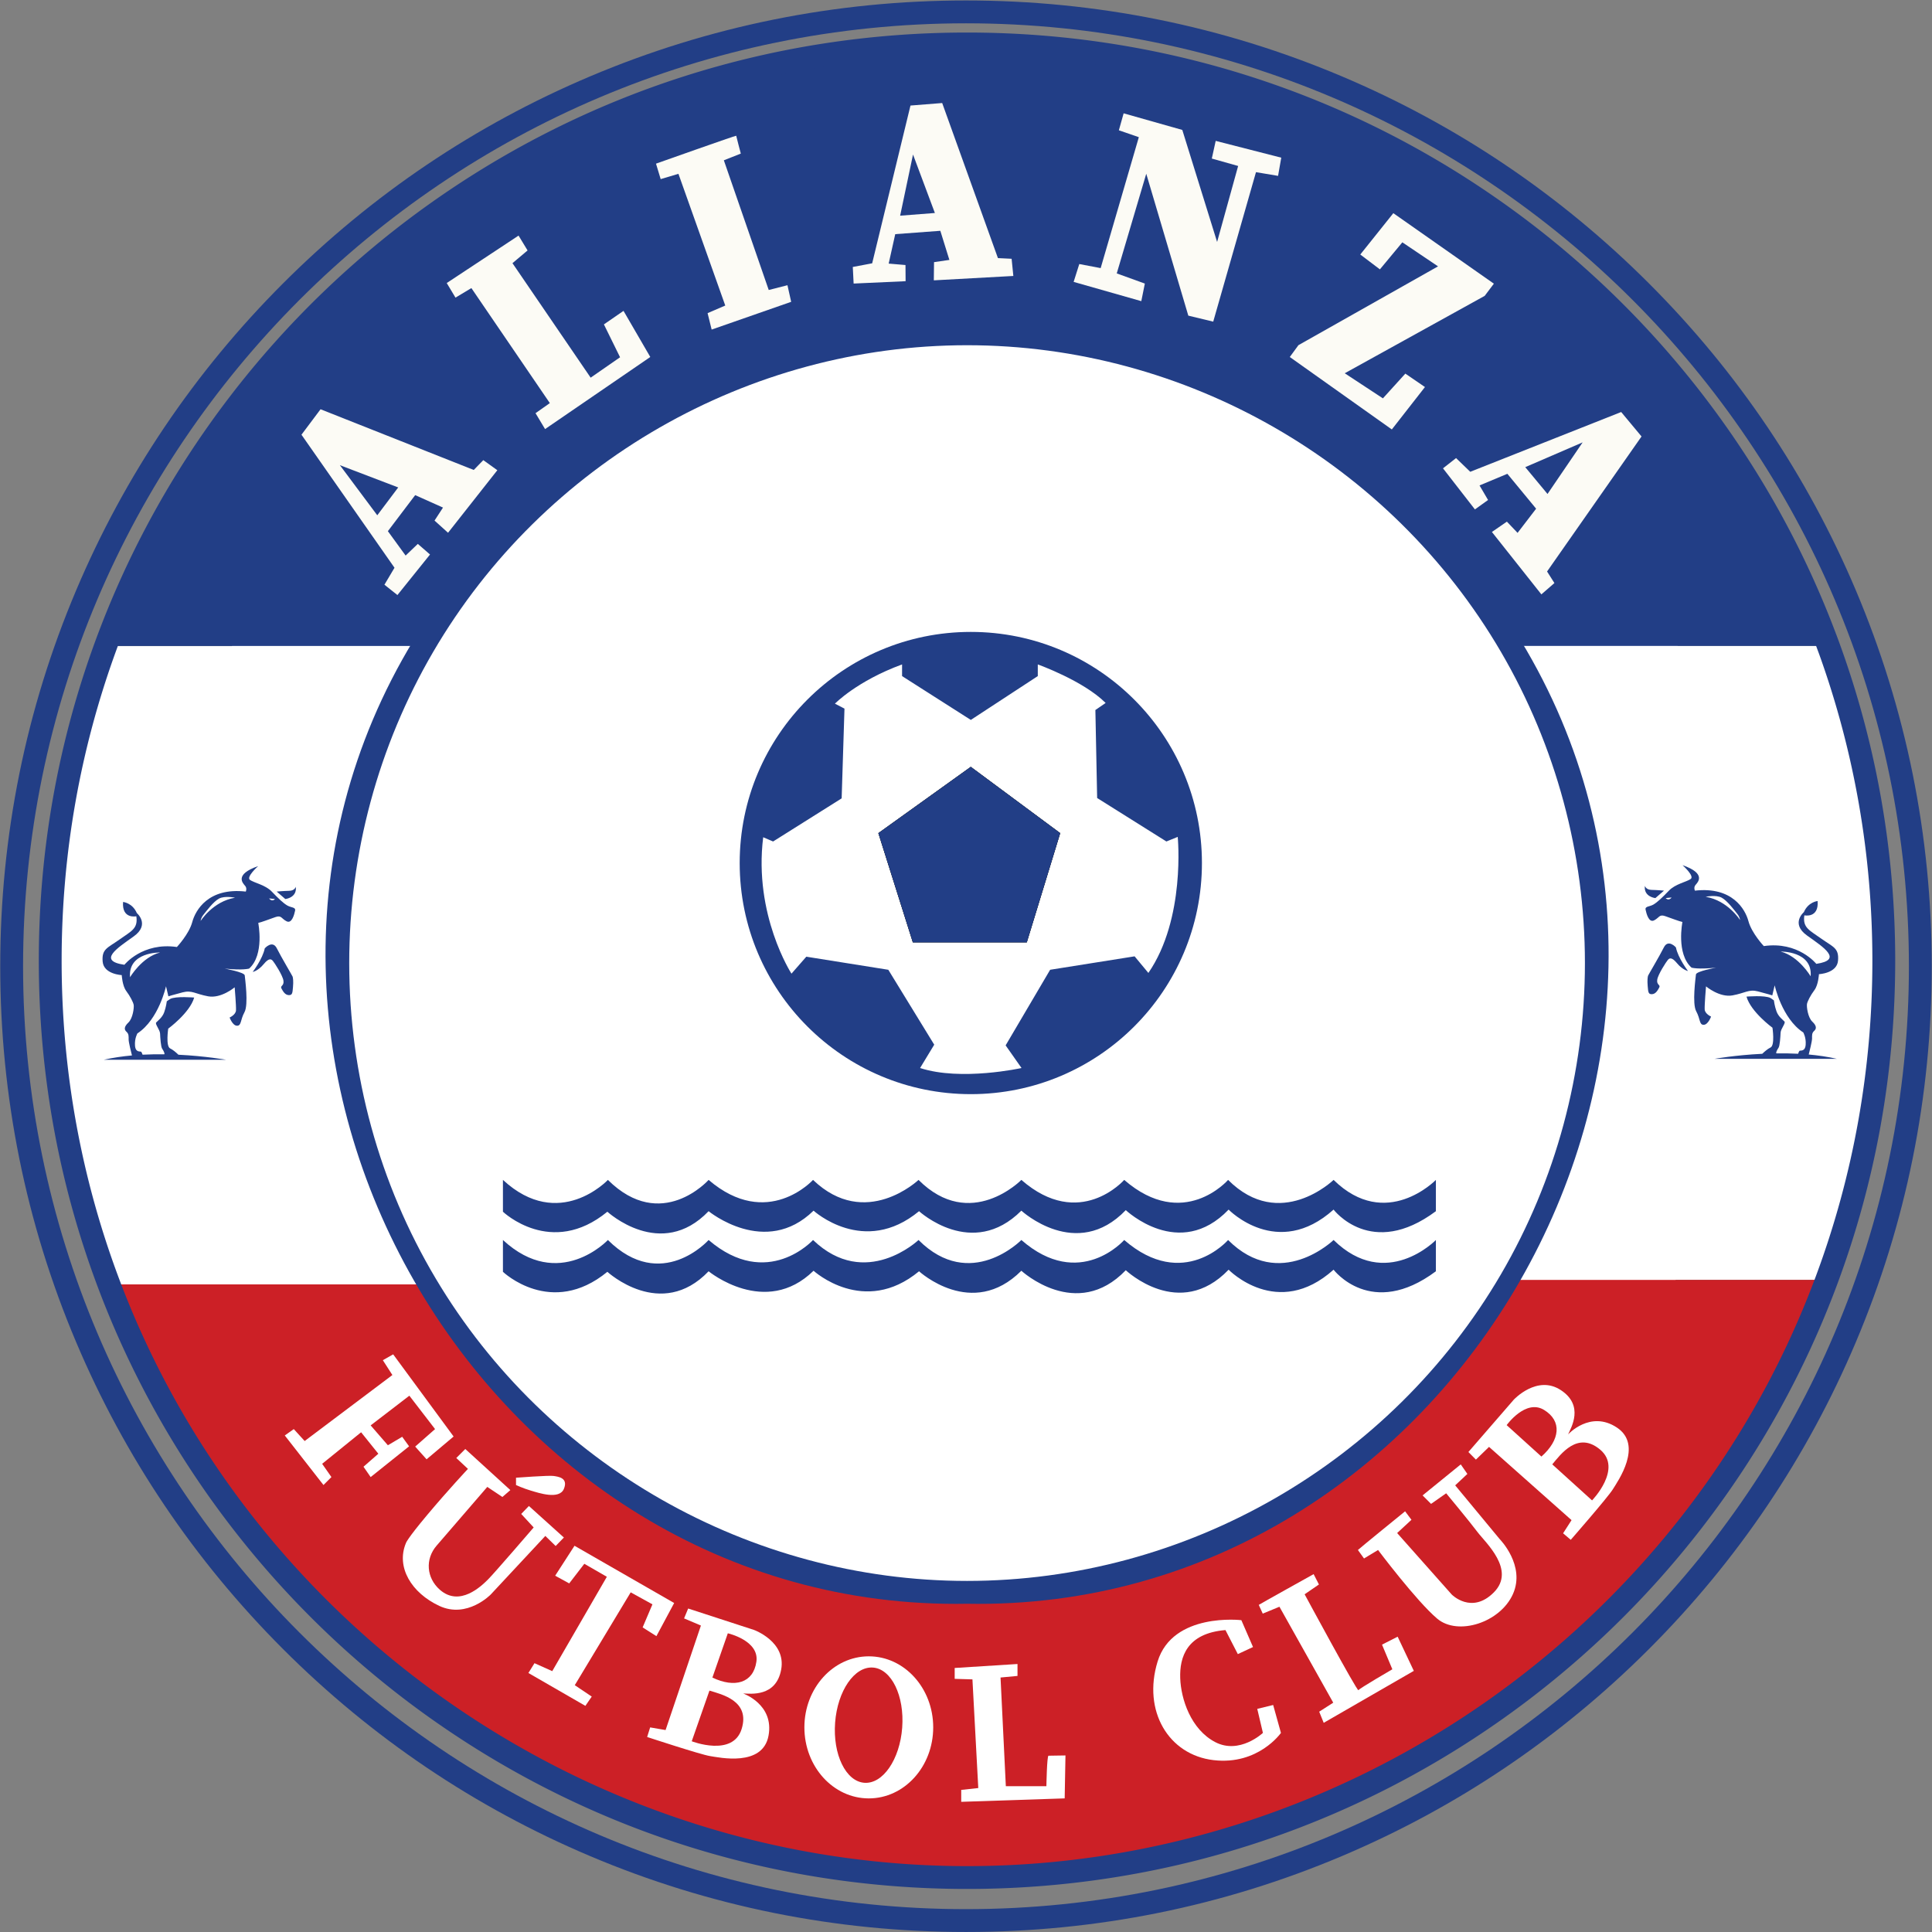 <svg xmlns="http://www.w3.org/2000/svg" viewBox="99.79 99.79 1240.43 1240.43"><rect x="99.79" y="99.79" width="1240.43" height="1240.43" fill="#808080" stroke="none"/><defs><clipPath id="a" clipPathUnits="userSpaceOnUse"><path d="M-914.195 537.435h1080v-1080h-1080Z"/></clipPath><clipPath id="b" clipPathUnits="userSpaceOnUse"><path d="M-955.26 385.89h1080v-1080h-1080Z"/></clipPath><clipPath id="c" clipPathUnits="userSpaceOnUse"><path d="M-279.89 693.32h1080v-1080h-1080Z"/></clipPath><clipPath id="d" clipPathUnits="userSpaceOnUse"><path d="M-981.96 537.43h1080v-1080h-1080Z"/></clipPath><clipPath id="e" clipPathUnits="userSpaceOnUse"><path d="M-954.45 691.16h1080v-1080h-1080Z"/></clipPath><clipPath id="f" clipPathUnits="userSpaceOnUse"><path d="M-843.61 538.52h1080v-1080h-1080Z"/></clipPath><clipPath id="g" clipPathUnits="userSpaceOnUse"><path d="M-278.62 385.89h1080v-1080h-1080Z"/></clipPath><clipPath id="h" clipPathUnits="userSpaceOnUse"><path d="M-954.47 691.16h1080v-1080h-1080Z"/></clipPath><clipPath id="i" clipPathUnits="userSpaceOnUse"><path d="M-256.51 322.97h1080v-1080h-1080Z"/></clipPath><clipPath id="j" clipPathUnits="userSpaceOnUse"><path d="M-508.291 178.702h1080v-1080h-1080Z"/></clipPath><clipPath id="k" clipPathUnits="userSpaceOnUse"><path d="M-809.31 299.79H270.692v-1080h-1080Z"/></clipPath><clipPath id="l" clipPathUnits="userSpaceOnUse"><path d="M-289.96 211.136h1080v-1080h-1080Z"/></clipPath><clipPath id="m" clipPathUnits="userSpaceOnUse"><path d="M-390.726 153.646h1080v-1080h-1080Z"/></clipPath><clipPath id="n" clipPathUnits="userSpaceOnUse"><path d="M-591.832 210.582h1080v-1080h-1080Z"/></clipPath><clipPath id="o" clipPathUnits="userSpaceOnUse"><path d="M-695.917 246.753h1080v-1080h-1080Z"/></clipPath><clipPath id="p" clipPathUnits="userSpaceOnUse"><path d="M-264.173 727.008h1080v-1080h-1080Z"/></clipPath><clipPath id="q" clipPathUnits="userSpaceOnUse"><path d="M-294.556 776.923h1080v-1080h-1080Z"/></clipPath><clipPath id="r" clipPathUnits="userSpaceOnUse"><path d="M-323.322 786.412h1080v-1080h-1080Z"/></clipPath><clipPath id="s" clipPathUnits="userSpaceOnUse"><path d="M-342.173 833.604h1080v-1080h-1080Z"/></clipPath><clipPath id="t" clipPathUnits="userSpaceOnUse"><path d="M-841.47 797.33h1080v-1080h-1080Z"/></clipPath><clipPath id="u" clipPathUnits="userSpaceOnUse"><path d="M-439.07 875.01h1080v-1080h-1080Z"/></clipPath><clipPath id="v" clipPathUnits="userSpaceOnUse"><path d="M-509.28 906.78h1080v-1080h-1080Z"/></clipPath><clipPath id="w" clipPathUnits="userSpaceOnUse"><path d="M-534.556 878.03h1080v-1080h-1080Z"/></clipPath><clipPath id="x" clipPathUnits="userSpaceOnUse"><path d="M-670.896 871.348h1080v-1080h-1080Z"/></clipPath><clipPath id="y" clipPathUnits="userSpaceOnUse"><path d="M-680.981 847.646h1080v-1080h-1080Z"/></clipPath><clipPath id="z" clipPathUnits="userSpaceOnUse"><path d="M-728.726 821.22h1080v-1080h-1080Z"/></clipPath><clipPath id="A" clipPathUnits="userSpaceOnUse"><path d="M-317.024 643.008h1080v-1080h-1080Z"/></clipPath><clipPath id="B" clipPathUnits="userSpaceOnUse"><path d="M-317.024 671.944h1080v-1080h-1080Z"/></clipPath><clipPath id="C" clipPathUnits="userSpaceOnUse"><path d="M-542.3 444.11h1080v-1080h-1080Z"/></clipPath><clipPath id="D" clipPathUnits="userSpaceOnUse"><path d="M-621.19 535.35h1080v-1080h-1080Z"/></clipPath><clipPath id="E" clipPathUnits="userSpaceOnUse"><path d="M-585.36 476.03h1080v-1080h-1080Z"/></clipPath><clipPath id="F" clipPathUnits="userSpaceOnUse"><path d="M-585.36 476.03h1080v-1080h-1080Z"/></clipPath><clipPath id="G" clipPathUnits="userSpaceOnUse"><path d="M-932.26 533.05h1080v-1080h-1080Z"/></clipPath><clipPath id="H" clipPathUnits="userSpaceOnUse"><path d="M-871.96 507.306h1080v-1080h-1080Z"/></clipPath><clipPath id="I" clipPathUnits="userSpaceOnUse"><path d="M-876.045 531.05h1080v-1080h-1080Z"/></clipPath><clipPath id="J" clipPathUnits="userSpaceOnUse"><path d="M-151.929 533.499h1080v-1080h-1080Z"/></clipPath><clipPath id="K" clipPathUnits="userSpaceOnUse"><path d="M-212.23 507.754h1080v-1080h-1080Z"/></clipPath><clipPath id="L" clipPathUnits="userSpaceOnUse"><path d="M-208.144 531.499h1080v-1080h-1080Z"/></clipPath><clipPath id="M" clipPathUnits="userSpaceOnUse"><path d="M-540 994.16H540v-1080H-540Z"/></clipPath><clipPath id="N" clipPathUnits="userSpaceOnUse"><path d="M-949.29 689.25h1080v-1080h-1080Z"/></clipPath><clipPath id="O" clipPathUnits="userSpaceOnUse"><path d="M-540.52 836.11h1080v-1080h-1080Z"/></clipPath></defs><path d="M0 0c0-209.669-169.971-379.64-379.64-379.64S-759.28-209.669-759.28 0s169.971 379.64 379.64 379.64S0 209.669 0 0" clip-path="url(#a)" style="fill:#fff;fill-opacity:1;fill-rule:nonzero;stroke:none" transform="matrix(1.333 0 0 -1.333 1218.927 716.58)"/><path d="M0 0h-152.83C-205.38 89.99-303 150.46-414.74 150.46S-624.09 89.99-676.65 0h-153.11c61.83 169.23 224.25 290.03 414.89 290.03C-224.24 290.03-61.82 169.23 0 0" clip-path="url(#b)" style="fill:#223e86;fill-opacity:1;fill-rule:nonzero;stroke:none" transform="matrix(1.333 0 0 -1.333 1273.68 514.52)"/><path d="M0 0h-152.77c-18.3 48.47-28.31 101.01-28.31 155.89 0 53.24 9.42 104.28 26.69 151.54H-1.28c-26.18-44.83-41.18-96.98-41.18-152.63C-42.46 98.24-26.97 45.31 0 0" clip-path="url(#c)" style="fill:#fff;fill-opacity:1;fill-rule:nonzero;stroke:none" transform="matrix(1.333 0 0 -1.333 373.187 924.427)"/><path d="M0 0c0-54.06-9.72-105.86-27.51-153.73h-152.02c26.18 44.83 41.18 96.98 41.18 152.64 0 55.65-15 107.8-41.18 152.63h152.84C-9.42 104.28 0 53.24 0 0" clip-path="url(#d)" style="fill:#fff;fill-opacity:1;fill-rule:nonzero;stroke:none" transform="matrix(1.333 0 0 -1.333 1309.28 716.573)"/><path d="M0 0c-62.41-168.09-224.25-287.85-414.06-287.85-189 0-350.27 118.74-413.27 285.69h152.77c52.85-88.8 149.79-148.29 260.63-148.29 111.74 0 209.35 60.46 261.91 150.45z" clip-path="url(#e)" style="fill:#cc2026;fill-opacity:1;fill-rule:nonzero;stroke:none" transform="matrix(1.333 0 0 -1.333 1272.6 921.547)"/><path d="M0 0c0-55.66-15-107.81-41.18-152.64-52.56-89.99-150.17-150.45-261.91-150.45-110.84 0-207.78 59.49-260.63 148.29-26.97 45.31-42.46 98.24-42.46 154.8 0 55.65 15 107.8 41.18 152.63 52.56 89.99 150.17 150.46 261.91 150.46s209.36-60.47 261.91-150.46C-15 107.8 0 55.65 0 0Z" clip-path="url(#f)" style="fill:none;stroke:#1d1d1b;stroke-width:7;stroke-linecap:butt;stroke-linejoin:miter;stroke-miterlimit:10;stroke-dasharray:none;stroke-opacity:1" transform="matrix(1.333 0 0 -1.333 1124.813 718.027)"/><path d="M0 0h-.01" clip-path="url(#g)" style="fill:none;stroke:#1d1d1b;stroke-width:7;stroke-linecap:butt;stroke-linejoin:miter;stroke-miterlimit:10;stroke-dasharray:none;stroke-opacity:1" transform="matrix(1.333 0 0 -1.333 371.493 514.52)"/><path d="M0 0h-.02" clip-path="url(#h)" style="fill:none;stroke:#1d1d1b;stroke-width:7;stroke-linecap:butt;stroke-linejoin:miter;stroke-miterlimit:10;stroke-dasharray:none;stroke-opacity:1" transform="matrix(1.333 0 0 -1.333 1272.627 921.547)"/><path d="m0 0-18 24.13 28.09-10.72Zm51.07 26.56-4.6-4.73-73.79 29.24-9.19-12.26L8.3-25.27l-4.85-8.17 6.26-4.98 15.7 19.53-5.88 5.11-5.87-5.62L5.11-7.65 18.26 9.71l13.4-6-4.08-6.26 6.51-5.87 23.74 30.13z" clip-path="url(#i)" style="fill:#fcfbf5;fill-opacity:1;fill-rule:nonzero;stroke:none" transform="matrix(1.333 0 0 -1.333 342.013 430.627)"/><path d="m0 0 6.202 29.458 10.53-28.161Zm53.692-20.754-6.59.324-26.851 74.692-15.274-1.211-18.448-75.986-9.336-1.763.403-7.989 25.033 1.134-.055 7.79-8.097.688 3.162 14.183 21.719 1.613 4.358-14.02-7.394-1.078-.1-8.766 38.301 2.111z" clip-path="url(#j)" style="fill:#fcfbf5;fill-opacity:1;fill-rule:nonzero;stroke:none" transform="matrix(1.333 0 0 -1.333 677.721 238.27)"/><path d="m0 0 27.636 11.937-16.92-24.853zm14.04-55.825-3.539 5.568 45.5 65.037-9.805 11.774-72.7-28.79-6.828 6.606-6.292-4.939 15.374-19.788 6.33 4.54-4.111 7.01 13.407 5.603L5.228-20.01l-8.934-11.65-5.148 5.416-7.215-4.978L7.76-61.281z" clip-path="url(#k)" style="fill:#fcfbf5;fill-opacity:1;fill-rule:nonzero;stroke:none" transform="matrix(1.333 0 0 -1.333 1079.079 399.72)"/><path d="m0 0 34.596 22.851 4.34-7.149-7.276-6.128 37.659-55.148 14.17 9.829-7.787 15.83 9.447 6.511 12.894-22.213L47.362-70.34l-4.596 7.659 6.894 4.851L11.872-2.426 4.213-7.021z" clip-path="url(#l)" style="fill:#fcfbf5;fill-opacity:1;fill-rule:nonzero;stroke:none" transform="matrix(1.333 0 0 -1.333 386.613 281.514)"/><path d="M0 0s38.638 13.702 38.638 13.447 2.213-8.596 2.213-8.596l-8.17-3.234 21.617-62.468 9.021 2.298 1.787-8-38.297-13.362L24.851-72l8.511 3.66L10.809-4.894 2.255-7.447z" clip-path="url(#m)" style="fill:#fcfbf5;fill-opacity:1;fill-rule:nonzero;stroke:none" transform="matrix(1.333 0 0 -1.333 520.968 204.862)"/><path d="m0 0 32.596-9.277 1.702 8.47-13.532 4.892 14.213 48 20.255-68.34 12-2.894 20.596 72 10.638-1.787L100 59.83l-31.574 8.085-1.873-8.511 12.681-3.574-10.128-36.596L52.34 73.191l-28.255 8-2.298-8.17 9.617-3.319L13.021 6.638 2.723 8.596Z" clip-path="url(#n)" style="fill:#fcfbf5;fill-opacity:1;fill-rule:nonzero;stroke:none" transform="matrix(1.333 0 0 -1.333 789.11 280.776)"/><path d="m0 0 4.17 5.702L71.404 43.66 54.213 55.234 43.404 42.213l-9.447 7.149 15.915 19.915 48.426-33.958-4.426-5.872L26.468-7.83l18.383-12.085L55.66-8l9.446-6.468-15.957-20.426Z" clip-path="url(#o)" style="fill:#fcfbf5;fill-opacity:1;fill-rule:nonzero;stroke:none" transform="matrix(1.333 0 0 -1.333 927.89 329.003)"/><path d="m0 0 29.106-39.574-13.021-10.979-5.489 6.127L20.17-36 7.787-19.915l-18.638-14.298 8.298-9.574 6.893 4.085 3.32-4.596-18.511-14.808-3.447 4.978 7.149 6.256-8.298 10.34-18.766-15.191 4.468-6.383-3.829-3.83-18.639 23.872L-47.872-36l5.234-5.745L-.383-9.957l-4.596 7.148z" clip-path="url(#p)" style="fill:#fff;fill-opacity:1;fill-rule:nonzero;stroke:none" transform="matrix(1.333 0 0 -1.333 352.23 969.344)"/><path d="m0 0 4.34 4.34 21.703-19.787-3.83-3.319-7.277 4.851Q2.73-28.069-9.482-42.219c-5.586-6.472-4.911-15.527 1.567-21.228 9.575-8.425 20.043 1.787 23.234 4.979 3.192 3.191 21.958 25.021 21.958 25.021l-6 6.511 3.702 3.83L51.83-38.298l-3.958-4.085-4.978 4.851-26.298-28.213S5.234-77.489-8.17-71.234s-20.936 18.638-16.085 30.255c0 0 .383 1.788 10.34 13.66S5.617-5.234 5.617-5.234z" clip-path="url(#q)" style="fill:#fff;fill-opacity:1;fill-rule:nonzero;stroke:none" transform="matrix(1.333 0 0 -1.333 392.74 1035.897)"/><path d="M0 0s15.83 1.191 18.043.851S25.277 0 23.064-5.362c-2.213-5.361-12.17-1.957-15.915-.851S0-3.532 0-3.532Z" clip-path="url(#r)" style="fill:#fff;fill-opacity:1;fill-rule:nonzero;stroke:none" transform="matrix(1.333 0 0 -1.333 431.095 1048.55)"/><path d="m0 0 9.319 14.426 48-27.575-8.553-15.957-6.638 4.212 4.723 11.107L36.383-8.01 9.447-52.723l8.17-5.49-3.064-4.468-27.447 15.83 2.937 4.723 8.553-3.829L24.894-.511 14.043 5.745 6.766-3.702z" clip-path="url(#s)" style="fill:#fff;fill-opacity:1;fill-rule:nonzero;stroke:none" transform="matrix(1.333 0 0 -1.333 456.23 1111.472)"/><path d="m0 0-19.16 17.35c3.97 4.73 12.21 16.28 23.09 7.08S0 0 0 0m-24.39 21.11-16.74 15.14s9.11 12.71 17.96 7.35c8.85-5.35 7.76-14.55-1.22-22.49M11.94 35.1c-12.82 8.47-23.5-3.33-23.5-3.33 1.41 3.15 7.93 13.87-3.5 21.36-11.43 7.5-22.65-4.63-22.65-4.63l-21.85-25.2 3.62-3.66 6.32 6.13L-9.88-9.51l-4.07-6.34 3.69-3.14S7.62 1.47 10 5.33s14.77 21.3 1.94 29.77" clip-path="url(#t)" style="fill:#fff;fill-opacity:1;fill-rule:nonzero;stroke:none" transform="matrix(1.333 0 0 -1.333 1121.96 1063.107)"/><path d="M0 0c-1.48-10.24-10.38-12.81-21.19-7.64l7.43 21.32S1.49 10.24 0 0m-7.11-32.42c-4.23-13.61-24.03-5.9-24.03-5.9l8.53 24.4c5.9-1.81 19.74-4.9 15.5-18.5m5.96 47.72-31.71 10.32-1.97-4.76 8.11-3.44-17.02-50.34-7.43 1.28-1.45-4.62s25.81-8.5 30.29-9.19 25.37-5.31 28.17 9.8C8.65-20.53-6.38-15.3-6.38-15.3c3.45-.07 15.87-1.9 18.32 11.55S-1.15 15.3-1.15 15.3" clip-path="url(#u)" style="fill:#fff;fill-opacity:1;fill-rule:nonzero;stroke:none" transform="matrix(1.333 0 0 -1.333 585.427 1166.68)"/><path d="M0 0c-1.15-15.33-9.31-27.21-18.24-26.54-8.92.67-15.22 13.64-14.07 28.97 1.15 15.32 9.32 27.2 18.24 26.53S1.15 15.33 0 0m-16.09 34.37c-17.13 0-31.02-15.32-31.02-34.21 0-18.9 13.89-34.22 31.02-34.22 17.14 0 31.03 15.32 31.03 34.22 0 18.89-13.89 34.21-31.03 34.21" clip-path="url(#v)" style="fill:#fff;fill-opacity:1;fill-rule:nonzero;stroke:none" transform="matrix(1.333 0 0 -1.333 679.04 1209.04)"/><path d="m0 0 30.255 1.915V-3.83l-8.17-.766 2.553-52.34H44.17s.256 14.681 1.022 14.681c.765 0 8.17.127 8.17.127l-.383-20.681-49.833-1.659v5.745l8.216.893L8.553-5.489 0-5.234Z" clip-path="url(#w)" style="fill:#fff;fill-opacity:1;fill-rule:nonzero;stroke:none" transform="matrix(1.333 0 0 -1.333 712.74 1170.706)"/><path d="m0 0 7.319 3.404L1.702 16.34s-33.021 3.915-40.34-19.914 5.276-44.937 26.893-47.49 32.511 13.107 32.511 13.107l-3.745 13.446-7.659-1.872 2.723-11.574S.851-48.511-10.894-42.383s-16.51 20.766-16.851 30.809c-.34 10.042 3.064 21.617 21.788 23.148z" clip-path="url(#x)" style="fill:#fff;fill-opacity:1;fill-rule:nonzero;stroke:none" transform="matrix(1.333 0 0 -1.333 894.528 1161.798)"/><path d="M0 0c.511.383 26.426 14.809 26.426 14.809l2.553-4.979-6.894-4.724S47.489-41.957 48-41.085s16.34 10.064 16.34 10.064l-4.978 11.872 7.532 3.83 7.787-16.468-43.404-25.022-2.171 5.362 6.766 4.341L9.957-.894 1.915-4.213Z" clip-path="url(#y)" style="fill:#fff;fill-opacity:1;fill-rule:nonzero;stroke:none" transform="matrix(1.333 0 0 -1.333 907.975 1130.195)"/><path d="M0 0c.255.383 22.723 18.638 22.723 18.638l3.064-4.085-6.893-6.383 26.298-29.617s9.574-9.765 20.297 1.054-4.085 23.967-7.915 29.074c-3.829 5.106-15.063 18.638-15.063 18.638l-7.277-5.106-4.085 4.085 18.383 14.936 3.191-4.596-5.872-5.489L68.298 5.234s12.511-12.638 6.383-26.425-26.523-20.298-36.496-11.873C28.213-24.638 9.702 0 9.702 0L2.936-4.085Z" clip-path="url(#z)" style="fill:#fff;fill-opacity:1;fill-rule:nonzero;stroke:none" transform="matrix(1.333 0 0 -1.333 971.634 1094.96)"/><path d="M0 0v-15.319s23.234-22.213 50.298 0c0 0 25.787-23.745 48.766.255 0 0 27.319-22.468 50.553.255 0 0 24.255-22.212 50.809-.255 0 0 25.531-23.489 49.276.255 0 0 26.553-24.51 50.298.256 0 0 25.787-24.511 49.532.255 0 0 23.489-24.255 50.553 0 0 0 18.128-24 49.277-.766V0s-24-24.766-49.277 0c0 0-25.787-25.021-50.808 0 0 0-21.447-24.766-50.043 0 0 0-21.447-24.511-49.532 0 0 0-24.511-25.021-49.532 0 0 0-25.532-24.255-50.808 0 0 0-21.958-24.255-50.298 0 0 0-22.724-25.532-48.511 0 0 0-23.489-25.021-50.553 0" clip-path="url(#A)" style="fill:#223e86;fill-opacity:1;fill-rule:nonzero;stroke:none" transform="matrix(1.333 0 0 -1.333 422.698 857.344)"/><path d="M0 0v-15.319s23.234-22.213 50.298 0c0 0 25.787-23.745 48.766.255 0 0 27.319-22.468 50.553.255 0 0 24.255-22.212 50.809-.255 0 0 25.531-23.489 49.276.255 0 0 26.553-24.51 50.298.256 0 0 25.787-24.511 49.532.255 0 0 23.489-24.255 50.553 0 0 0 18.128-24 49.277-.766V0s-24-24.766-49.277 0c0 0-25.787-25.021-50.808 0 0 0-21.447-24.766-50.043 0 0 0-21.447-24.511-49.532 0 0 0-24.511-25.021-49.532 0 0 0-25.532-24.255-50.808 0 0 0-21.958-24.255-50.298 0 0 0-22.724-25.532-48.511 0 0 0-23.489-25.021-50.553 0" clip-path="url(#B)" style="fill:#223e86;fill-opacity:1;fill-rule:nonzero;stroke:none" transform="matrix(1.333 0 0 -1.333 422.698 895.925)"/><path d="m0 0 43.06-31.92-16.08-52.59h-54.89l-16.6 52.59z" clip-path="url(#C)" style="fill:#1d1d1b;fill-opacity:1;fill-rule:nonzero;stroke:none" transform="matrix(1.333 0 0 -1.333 723.067 592.147)"/><path d="m0 0-40.68-6.47-21.44-36.42 7.66-10.9s-29.11-6.46-48.86 0l6.81 11.24-22.12 36.08-39.49 6.3-7.15-8.17s-18.3 28.26-13.62 65.7l4.77-2.04 33.02 20.77 1.36 43.23-4.6 2.38s10.56 10.9 32.34 18.9v-5.62l33.11-21.11 32.26 21.11v5.62s21.95-7.83 32.68-18.56l-4.94-3.4.85-42.38 33.36-20.94 5.45 2.21S24.68 18.21 6.64-8zm-78.89 156.26c-61.48 0-111.32-49.84-111.32-111.32S-140.37-66.38-78.89-66.38 32.43-16.54 32.43 44.94-17.41 156.26-78.89 156.26" clip-path="url(#D)" style="fill:#223e86;fill-opacity:1;fill-rule:nonzero;stroke:none" transform="matrix(1.333 0 0 -1.333 828.253 713.8)"/><path d="m0 0-16.08-52.59h-54.89L-87.57 0l44.51 31.92Z" clip-path="url(#E)" style="fill:#1d1d1b;fill-opacity:1;fill-rule:nonzero;stroke:none" transform="matrix(1.333 0 0 -1.333 780.48 634.707)"/><path d="m0 0-16.08-52.59h-54.89L-87.57 0l44.51 31.92Z" clip-path="url(#F)" style="fill:#223e86;fill-opacity:1;fill-rule:nonzero;stroke:none" transform="matrix(1.333 0 0 -1.333 780.48 634.707)"/><path d="M0 0s15.49.34 14.47-11.92c0 0-5.71 9.71-14.47 11.92m-36.09 26.38s4.94 1.07 7.7-.42c2.77-1.49 6.13-6.09 7.45-7.71 1.32-1.61 1.41-3.06 1.41-3.06s-5.88 9.41-16.56 11.19m-19.27-.64s1.49.22 2.85.3c0 0-1.28-1.87-2.85-.3M16.3-18.55c1.91 2.55 2.17 7.66 2.17 7.66s8.68.38 9.19 6.51c.51 6.12-2.3 6.51-8.05 10.59-5.74 4.09-9.06 5.24-8.17 11.24 0 0 7.03-1.54 6.39 6.89 0 0-4.47-.38-6.64-5.36 0 0-6.51-5.49 1.53-11.24C20.76 2 30.21-4 17.19-5.92c0 0-8.68 10.98-25.28 8.56 0 0-5.87 6.25-7.4 12-1.53 5.74-7.79 16.76-25.79 14.7 0 0-.72 1.55.3 2.74 1.02 1.2 5.49 5.45-6.25 9.53.3-.27 5.9-5.31 3.91-6.67-2.04-1.41-7.41-2.39-10.47-5.6s-5.49-5.51-7.4-6.66c-1.92-1.15-4.22-.77-3.83-2.55.38-1.79 1.53-6.39 4.08-5.11s2.43 3.06 5.36 2.04c2.94-1.02 6.9-2.55 8.3-2.81 0 0-3.1-15.28 4.39-22 0 0 3.02-.94 11.82 0 0 0-9.57-1.74-9.7-3.27s-1.91-14.04.13-17.75c2.04-3.7 1.4-6.51 3.57-6.51s3.58 3.96 3.58 3.96-2.94 1.28-3.07 3.45c-.12 2.17.64 11.1.64 11.1s6.51-5.49 12.77-4.34c6.25 1.15 7.79 3.07 12.25 1.92 4.47-1.15 6.9-1.92 6.9-1.92l1.15 4.85S.59-32.21 10.93-38.98c0 0 1.41-2.42 1.15-5.87-.25-3.45-2.55-2.68-2.93-2.94-.24-.15-.52-.88-.71-1.42l-.005-.014c-3.557.185-7.07.237-10.455.193-.065.11-.11.203-.11.265 0 .34.426 1.446 1.106 2.383.681.936.936 5.446 1.022 7.319.085 1.872 2.553 4.595 1.872 5.361s-2.894 2.298-3.83 4.851-1.276 5.362-1.276 5.362l-1.617 1.107c-2.639 1.446-11.575.68-11.575.68C-14.3-29.107-3.917-36.681-3.917-36.681s1.276-8.511-.936-9.532c-1.344-.62-2.934-2.022-3.98-3.029-13.123-.642-22.914-2.418-22.914-2.418h58.808c-4.377 1.001-8.943 1.66-13.513 2.073l.002.007c.31 1.2 1.6 6.31 1.6 7.66 0 1.54-.13 2.69 1.02 3.71s1.27 2.42-.9 4.46c-2.17 2.05-2.8 7.28-2.55 8.56.26 1.27 1.66 4.08 3.58 6.64" clip-path="url(#G)" style="fill:#223e86;fill-opacity:1;fill-rule:nonzero;stroke:none" transform="matrix(1.333 0 0 -1.333 1243.013 710.733)"/><path d="m0 0 4.149 3.596s-3.191.298-6 .361c-2.809.064-3.191 1.979-3.191 1.979C-5.745.574 0 0 0 0" clip-path="url(#H)" style="fill:#223e86;fill-opacity:1;fill-rule:nonzero;stroke:none" transform="matrix(1.333 0 0 -1.333 1162.613 676.408)"/><path d="M0 0c-2.106-4.213-7.404-13.085-7.596-13.596-.191-.51-.447-2.234-.191-5.042.255-2.809.255-3.958 2.042-3.894S-3-20.745-2.234-19.34c.766 1.404-1.34 1.148-.958 3.766.383 2.617 4.361 8.659 5.053 9.468s1.713 1.829 4.458-1.49 5.298-3.766 5.298-3.766S6.83-5.106 5.808 0c0 0-3.702 4.213-5.808 0" clip-path="url(#I)" style="fill:#223e86;fill-opacity:1;fill-rule:nonzero;stroke:none" transform="matrix(1.333 0 0 -1.333 1168.06 708.067)"/><path d="M0 0s-15.49.34-14.47-11.92c0 0 5.71 9.71 14.47 11.92m36.09 26.38s-4.94 1.07-7.7-.42c-2.77-1.49-6.13-6.09-7.45-7.71-1.32-1.61-1.41-3.06-1.41-3.06s5.88 9.41 16.56 11.19m19.27-.64s-1.49.22-2.85.3c0 0 1.28-1.87 2.85-.3M-16.3-18.55c-1.91 2.55-2.17 7.66-2.17 7.66s-8.68.38-9.19 6.51c-.51 6.12 2.3 6.51 8.05 10.59 5.74 4.09 9.06 5.24 8.17 11.24 0 0-7.03-1.54-6.39 6.89 0 0 4.47-.38 6.64-5.36 0 0 6.51-5.49-1.53-11.24C-20.76 2-30.21-4-17.19-5.92c0 0 8.68 10.98 25.28 8.56 0 0 5.87 6.25 7.4 12 1.53 5.74 7.79 16.76 25.79 14.7 0 0 .72 1.55-.3 2.74-1.02 1.2-5.49 5.45 6.25 9.53-.3-.27-5.9-5.31-3.91-6.67 2.04-1.41 7.41-2.39 10.47-5.6s5.49-5.51 7.4-6.66c1.92-1.15 4.22-.77 3.83-2.55-.38-1.79-1.53-6.39-4.08-5.11s-2.43 3.06-5.36 2.04c-2.94-1.02-6.9-2.55-8.3-2.81 0 0 3.1-15.28-4.39-22 0 0-3.02-.94-11.82 0 0 0 9.57-1.74 9.7-3.27s1.91-14.04-.13-17.75c-2.04-3.7-1.4-6.51-3.57-6.51s-3.58 3.96-3.58 3.96 2.94 1.28 3.07 3.45c.12 2.17-.64 11.1-.64 11.1s-6.51-5.49-12.77-4.34c-6.25 1.15-7.79 3.07-12.25 1.92C6.43-20.34 4-21.11 4-21.11l-1.15 4.85S-.59-32.21-10.93-38.98c0 0-1.41-2.42-1.15-5.87.25-3.45 2.55-2.68 2.93-2.94.24-.15.52-.88.71-1.42l.005-.014c3.557.185 7.07.237 10.455.193.065.11.11.203.11.265 0 .34-.426 1.446-1.106 2.383-.681.936-.937 5.446-1.022 7.319-.085 1.872-2.553 4.595-1.872 5.361s2.894 2.298 3.83 4.851 1.276 5.362 1.276 5.362l1.617 1.107c2.639 1.446 11.575.68 11.575.68C14.3-29.107 3.917-36.681 3.917-36.681s-1.276-8.511.936-9.532c1.344-.62 2.934-2.022 3.98-3.029 13.123-.642 22.914-2.418 22.914-2.418h-58.808c4.376 1.001 8.943 1.66 13.513 2.073l-.002.007c-.31 1.2-1.6 6.31-1.6 7.66 0 1.54.13 2.69-1.02 3.71s-1.27 2.42.9 4.46c2.17 2.05 2.8 7.28 2.55 8.56-.26 1.27-1.66 4.08-3.58 6.64" clip-path="url(#J)" style="fill:#223e86;fill-opacity:1;fill-rule:nonzero;stroke:none" transform="matrix(1.333 0 0 -1.333 202.572 711.331)"/><path d="m0 0-4.149 3.596s3.192.298 6 .361c2.809.064 3.192 1.979 3.192 1.979C5.745.574 0 0 0 0" clip-path="url(#K)" style="fill:#223e86;fill-opacity:1;fill-rule:nonzero;stroke:none" transform="matrix(1.333 0 0 -1.333 282.972 677.006)"/><path d="M0 0c2.106-4.213 7.404-13.085 7.596-13.596.191-.51.447-2.234.191-5.042-.255-2.809-.255-3.958-2.042-3.894-1.788.064-2.745 1.787-3.511 3.192-.766 1.404 1.34 1.148.958 3.766-.383 2.617-4.361 8.659-5.053 9.468s-1.713 1.829-4.458-1.49-5.298-3.766-5.298-3.766S-6.83-5.106-5.808 0c0 0 3.702 4.213 5.808 0" clip-path="url(#L)" style="fill:#223e86;fill-opacity:1;fill-rule:nonzero;stroke:none" transform="matrix(1.333 0 0 -1.333 277.525 708.665)"/><path d="M0 0c-250.42 0-454.16 203.74-454.16 454.16S-250.42 908.32 0 908.32s454.16-203.74 454.16-454.16S250.42 0 0 0m428.6 635.22c-23.42 55.39-56.96 105.14-99.68 147.86-42.72 42.71-92.46 76.25-147.85 99.68C123.71 907.02 62.8 919.32 0 919.32c-62.79 0-123.71-12.3-181.06-36.56-55.39-23.43-105.14-56.97-147.86-99.68-42.71-42.72-76.25-92.47-99.68-147.86-24.26-57.35-36.56-118.27-36.56-181.06s12.3-123.71 36.56-181.06c23.43-55.39 56.97-105.14 99.68-147.86 42.72-42.71 92.47-76.25 147.86-99.68C-123.71 1.3-62.79-11 0-11c62.8 0 123.71 12.3 181.07 36.56 55.39 23.43 105.13 56.97 147.85 99.68 42.72 42.72 76.26 92.47 99.68 147.86 24.26 57.35 36.56 118.27 36.56 181.06s-12.3 123.71-36.56 181.06" clip-path="url(#M)" style="fill:#223e86;fill-opacity:1;fill-rule:nonzero;stroke:none" transform="matrix(1.333 0 0 -1.333 720 1325.547)"/><path d="M0 0c-63.12-170.02-227.45-284.26-408.9-284.26-180.43 0-344.44 113.38-408.12 282.13C-835.57 47-844.98 98.8-844.98 151.82c0 51.44 8.87 101.79 26.36 149.65 62.59 171.32 227.24 286.42 409.72 286.42 182.47 0 347.12-115.1 409.7-286.42l.7-1.88c17.03-47.29 25.67-97 25.67-147.77C27.17 99.59 18.03 48.51 0 0m11.15 305.25-1.33 3.61H9.8c-15.4 41.06-36.78 79.58-63.56 114.56a449.3 449.3 0 0 1-96.21 92.9c-75.91 54.02-165.45 82.57-258.93 82.57-93.49 0-183.03-28.55-258.94-82.57a449.3 449.3 0 0 1-96.21-92.9c-27.57-36-49.41-75.76-64.91-118.17-17.93-49.07-27.02-100.69-27.02-153.43 0-54.35 9.64-107.45 28.66-157.83 15.8-41.86 37.8-81.06 65.38-116.51a449.2 449.2 0 0 1 95.99-91.5c75.5-53.15 164.39-81.24 257.05-81.24 93.07 0 182.28 28.32 257.98 81.9a449.2 449.2 0 0 1 96.1 92.2C-27.24-85.44-5.33-45.96 10.32-3.83 28.8 45.91 38.17 98.28 38.17 151.82c0 52.74-9.09 104.36-27.02 153.43" clip-path="url(#N)" style="fill:#223e86;fill-opacity:1;fill-rule:nonzero;stroke:none" transform="matrix(1.333 0 0 -1.333 1265.72 919)"/><path d="M0 0c-104.4 0-202.45 55.79-255.9 145.6-27.28 45.82-41.69 98.38-41.69 151.99 0 52.75 13.98 104.57 40.43 149.86C-203.94 538.57-105.4 595.18 0 595.18c105.41 0 203.95-56.61 257.16-147.73 26.45-45.29 40.43-97.11 40.43-149.86s-13.98-104.58-40.43-149.87C203.94 56.6 105.4 0 0 0m266.66 452.99C153.44 655.4-153.42 655.36-266.65 453-387.8 253.45-233.58-15.26 0-11c233.6-4.3 387.76 264.45 266.66 463.99" clip-path="url(#O)" style="fill:#223e86;fill-opacity:1;fill-rule:nonzero;stroke:none" transform="matrix(1.333 0 0 -1.333 720.693 1114.813)"/></svg>